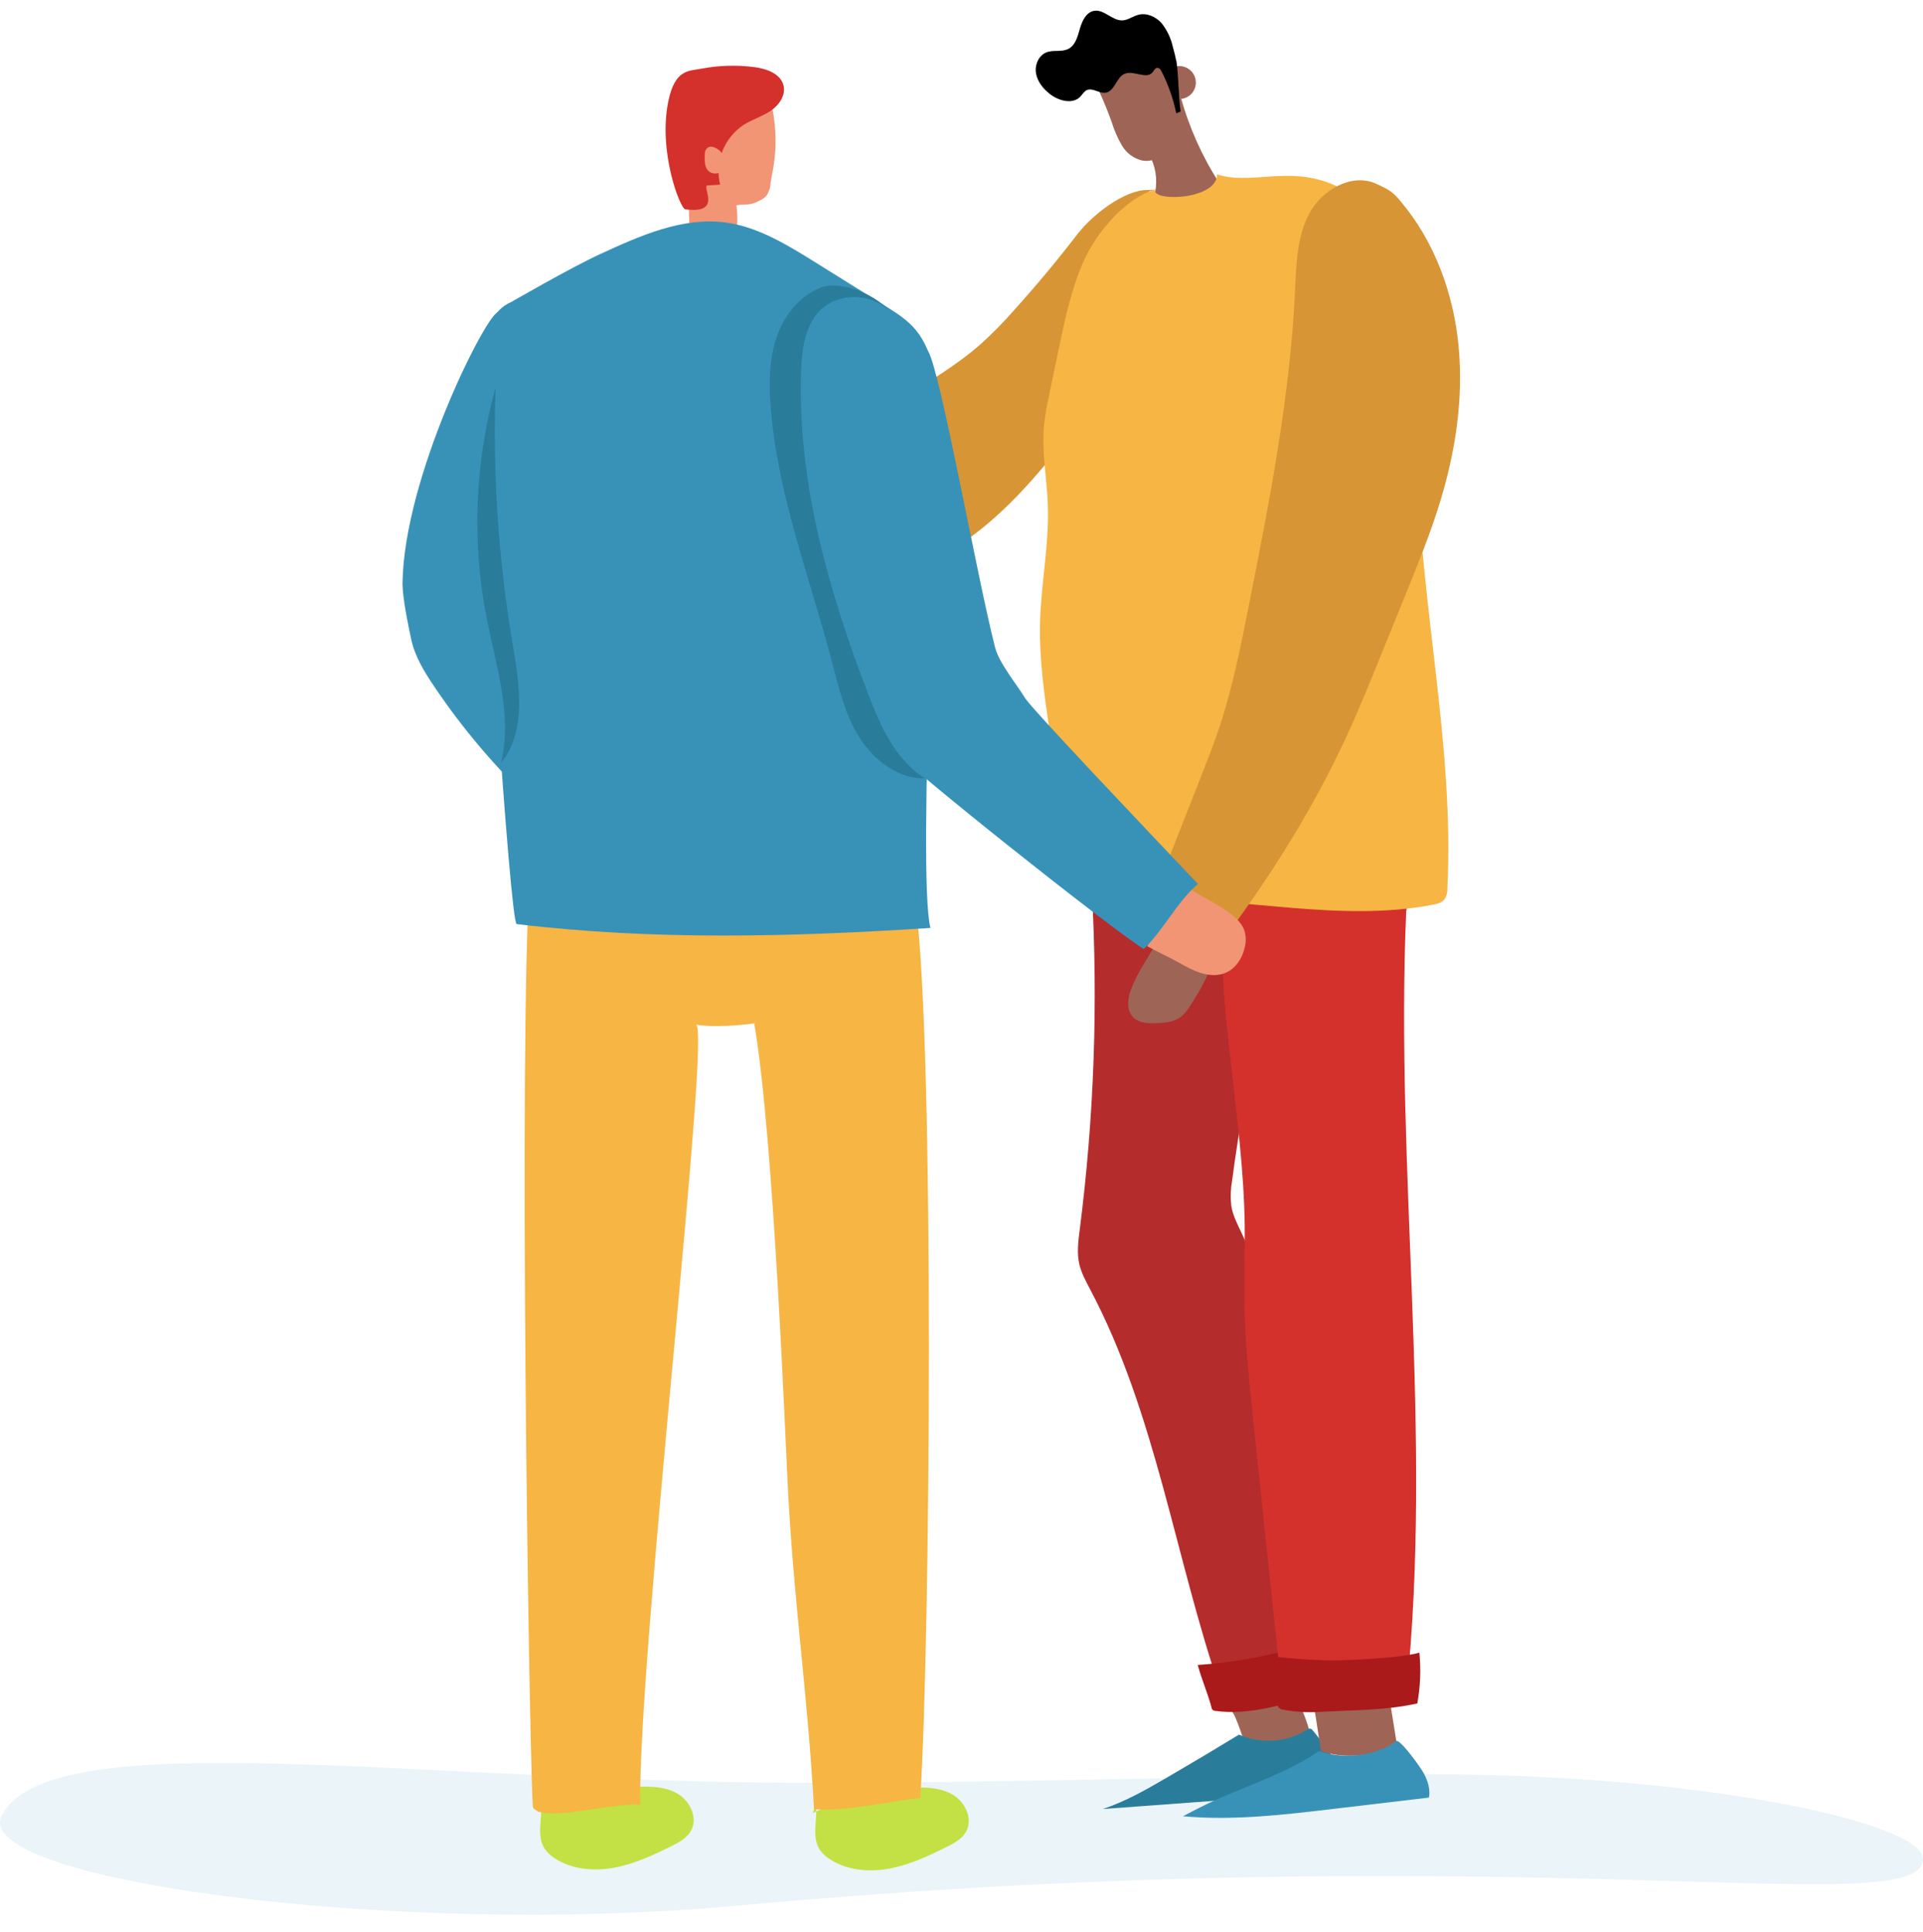 <svg xmlns="http://www.w3.org/2000/svg" width="207" height="208" viewBox="0 0 207 208" fill="none"><g clip-path="url(#clip0_1548_2226)"><g clip-path="url(#clip1_1548_2226)"><path opacity="0.1" d="M207 200.124C207 207.171 164.094 197.37 79.116 205.18C42.224 208.568 -3.72 202.344 0.238 195.326C5.872 185.334 45.494 191.944 87.565 191.944C105.449 191.944 129.707 191.267 151.689 191.033C181.426 190.708 207 196.07 207 200.124Z" fill="#3892B8"></path><path d="M123.539 20.454C121.065 20.417 117.601 23.101 115.967 25.221C113.79 28.055 111.503 30.798 109.108 33.449C108.011 34.7 106.843 35.887 105.61 37.005C100.275 41.727 93.056 44.271 88.62 49.837C88.218 50.301 87.902 50.831 87.684 51.404C87.413 52.236 87.513 53.135 87.587 54.006C87.827 56.85 87.733 59.713 87.306 62.535C92.791 63.571 98.51 61.809 103.151 58.752C107.792 55.694 111.509 51.422 114.907 47.025C116.4 45.091 117.854 43.111 118.944 40.928C120.645 37.53 121.413 33.759 122.165 30.037C122.793 26.927 124.828 23.66 123.637 20.715C123.53 20.454 125.374 20.36 123.53 20.454" fill="#D89535"></path><path d="M132.894 184.699C133.378 185.797 133.773 186.933 134.073 188.094C136.316 188.073 138.551 187.816 140.74 187.329C140.813 187.315 140.883 187.291 140.948 187.256C141.118 187.144 141.1 186.919 141.057 186.734C140.882 186.043 140.666 185.364 140.408 184.699C140.067 183.772 139.728 182.846 139.39 181.921C137.062 182.546 134.771 183.264 132.516 184.074" fill="#9E6556"></path><path d="M133.302 186.791C130.739 188.35 128.161 189.884 125.569 191.394C123.366 192.678 121.132 193.954 118.71 194.752L131.124 193.841C132.608 193.732 134.092 193.623 135.566 193.434C137.678 193.164 139.762 192.739 141.846 192.311L144.982 191.67C143.921 189.766 142.689 187.961 141.301 186.278C141.247 186.199 141.17 186.138 141.082 186.102C141.011 186.093 140.94 186.099 140.873 186.119C140.805 186.14 140.742 186.174 140.689 186.22C139.605 186.896 138.373 187.297 137.098 187.389C135.823 187.481 134.545 187.261 133.376 186.748" fill="#297D9B"></path><path d="M149.272 182.643C149.318 182.567 149.577 183.487 149.674 183.487L150.369 187.829C147.435 189.235 144.433 189.296 142.212 188.528C141.962 187.137 141.712 185.224 141.462 183.833L149.272 182.643Z" fill="#9E6556"></path><path d="M117.524 95.778C118.212 107.996 117.778 120.251 116.226 132.391C116.071 133.605 115.903 134.869 116.177 136.074C116.394 137.04 116.884 137.917 117.348 138.807C124.484 152.298 126.489 167.832 131.474 182.252C131.62 182.674 131.8 183.132 132.196 183.345C132.558 183.493 132.958 183.52 133.336 183.421C135.185 183.131 137.011 182.71 138.799 182.161C139.086 182.1 139.35 181.962 139.564 181.763C139.869 181.435 139.841 180.949 139.808 180.515C139.081 170.647 138.296 160.784 137.455 150.928C136.928 144.776 136.343 138.479 133.72 132.886C133.25 131.887 132.711 130.894 132.537 129.804C132.439 128.893 132.471 127.973 132.632 127.071C134.126 115.869 136.505 104.803 139.747 93.974C133.184 93.78 126.616 94.117 120.108 94.982C119.395 95.079 118.643 95.198 118.082 95.65" fill="#B52C2C"></path><path d="M128.93 179.243C129.332 180.761 130.005 182.279 130.408 183.797C130.414 183.907 130.463 184.009 130.544 184.083C130.626 184.157 130.733 184.196 130.843 184.192C134.293 184.654 137.754 183.636 141.085 182.631C140.881 180.919 140.687 179.207 140.503 177.497C139.451 177.436 138.412 177.715 137.388 177.958C134.61 178.623 131.78 179.052 128.93 179.243Z" fill="#AA1A1A"></path><path d="M151.369 98.143C150.171 126.16 154.276 154.316 151.39 182.215C146.983 182.807 142.547 183.153 138.102 183.253C137.047 173.255 135.994 163.256 134.942 153.257C134.472 148.802 134.003 144.342 133.945 139.863C133.912 137.261 134.018 134.659 133.988 132.053C133.851 120.135 130.859 108.306 131.629 96.409C131.622 96.204 131.682 96.002 131.8 95.835C131.979 95.678 132.211 95.593 132.449 95.598C135.441 95.295 138.455 94.991 141.456 95.207C145.274 95.486 149.074 96.615 152.871 96.084L151.652 96.278" fill="#D4312C"></path><path d="M117.808 8.736C118.505 10.163 119.124 11.626 119.66 13.121C119.931 14.009 120.303 14.864 120.769 15.668C121.005 16.07 121.32 16.42 121.695 16.698C122.07 16.975 122.497 17.174 122.951 17.284C124.423 17.551 125.861 16.427 126.458 15.064C127.056 13.7 127.019 12.149 126.967 10.661C127.242 10.658 127.513 10.592 127.757 10.467C128.002 10.343 128.215 10.164 128.378 9.944C128.542 9.723 128.652 9.469 128.7 9.199C128.749 8.929 128.734 8.652 128.656 8.39C128.579 8.127 128.442 7.885 128.255 7.684C128.069 7.483 127.838 7.328 127.581 7.23C127.324 7.133 127.048 7.096 126.774 7.123C126.501 7.15 126.237 7.239 126.004 7.385C125.395 6.155 124.7 4.901 123.588 4.087C122.476 3.273 120.824 3.024 119.743 3.878C119.042 4.43 118.704 5.311 118.429 6.158C118.155 7.005 117.902 7.852 117.68 8.712" fill="#9E6556"></path><path d="M123.923 17.074C124.516 18.384 124.619 19.863 124.213 21.243C125.194 21.941 126.407 22.548 127.565 22.205C128.723 21.862 130.398 20.553 131.221 19.661C129.362 16.774 127.959 13.62 127.062 10.309C126.452 11.669 126.839 13.29 126.419 14.726C126.093 15.841 124.999 16.6 123.939 17.074" fill="#9E6556"></path><path d="M124.359 20.417C121.181 21.27 118.018 25.039 116.662 28.084C115.306 31.13 114.621 34.421 113.941 37.685L112.917 42.616C112.678 43.673 112.496 44.743 112.375 45.82C112.116 48.625 112.68 51.437 112.789 54.252C112.957 58.57 112.046 62.86 111.948 67.178C111.866 70.97 112.411 74.745 112.954 78.501L115.331 94.897C115.407 95.429 115.507 96.005 115.906 96.37C116.259 96.636 116.683 96.792 117.125 96.816C119.316 97.12 121.541 96.907 123.75 96.847C133.945 96.561 144.245 99.334 154.257 97.396C154.708 97.308 155.193 97.19 155.476 96.835C155.711 96.474 155.825 96.049 155.802 95.62C156.549 80.462 152.962 65.42 152.557 50.247C152.341 42.219 152.962 33.871 149.848 26.463C149.141 24.78 148.224 23.123 146.822 21.96C140.515 16.695 135.512 20.223 131.008 18.771C131.045 21.544 123.878 21.759 124.353 20.399" fill="#F7B543"></path><path d="M126.623 6.574C126.513 6.04 126.383 5.509 126.233 4.983C126.026 4.077 125.619 3.228 125.042 2.499C124.432 1.807 123.457 1.357 122.555 1.588C121.946 1.74 121.434 2.168 120.818 2.196C119.721 2.232 118.841 0.981 117.771 1.166C116.921 1.312 116.485 2.25 116.248 3.076C116.01 3.902 115.778 4.855 115.029 5.25C114.279 5.645 113.405 5.338 112.652 5.633C111.796 5.964 111.366 6.999 111.522 7.901C111.677 8.803 112.296 9.562 113.021 10.127C113.965 10.861 115.458 11.268 116.29 10.406C116.516 10.169 116.677 9.853 116.973 9.711C117.607 9.407 118.329 10.09 119.024 9.978C120.008 9.817 120.16 8.308 121.08 7.937C122.049 7.546 123.411 8.584 124.073 7.779C124.222 7.6 124.329 7.327 124.563 7.306C124.798 7.285 124.944 7.512 125.045 7.713C125.764 9.131 126.293 10.638 126.617 12.194L127.086 12.009C126.833 10.102 126.894 8.493 126.638 6.586" fill="black"></path><path d="M137.148 178.313C137.422 179.831 137.184 181.811 137.452 183.338C137.468 183.529 137.54 183.711 137.66 183.861C137.789 183.969 137.946 184.039 138.114 184.064C139.389 184.296 140.687 184.376 141.98 184.304C145.71 184.088 148.961 184.17 152.563 183.393C152.894 181.584 152.969 179.738 152.786 177.909C152.088 178.176 148.861 178.638 143.845 178.753C141.604 178.751 139.365 178.609 137.142 178.328" fill="#AA1A1A"></path><path d="M141.987 188.503C138.68 190.811 134.619 192.093 130.938 193.744C129.719 194.291 128.524 194.904 127.345 195.533C132.745 196.022 138.175 195.378 143.559 194.737L153.819 193.523C153.98 192.676 153.712 191.801 153.325 191.027C152.938 190.252 150.653 187.158 150.305 187.438C148.599 188.819 144.982 189.581 141.987 188.516" fill="#3892B8"></path><path d="M87.361 55.91C87.123 55.931 87.007 56.213 86.947 56.432C86.274 59.01 86.153 61.7 86.593 64.327C86.782 65.45 87.111 66.619 87.949 67.397C88.203 67.66 88.542 67.825 88.906 67.864C89.399 67.885 89.841 67.561 90.183 67.202C91.158 66.115 91.771 64.752 91.938 63.303C92.101 61.863 92.073 60.407 91.852 58.974C91.79 58.057 91.557 57.16 91.164 56.329C90.725 55.521 89.945 54.847 89.031 54.789C88.117 54.732 87.148 55.466 87.169 56.383" fill="#9E6556"></path><path d="M131.206 101.918C130.449 104.211 129.382 106.39 128.034 108.395C127.776 108.821 127.446 109.199 127.059 109.512C126.355 110.025 125.432 110.104 124.557 110.144C123.683 110.183 122.613 110.168 121.976 109.512C121.254 108.774 121.367 107.563 121.717 106.591C122.135 105.524 122.656 104.501 123.274 103.536C124.371 101.702 125.466 99.867 126.559 98.031L131.505 100.445C131.421 100.449 131.337 100.436 131.258 100.406C131.179 100.377 131.108 100.331 131.048 100.272" fill="#9E6556"></path><path d="M150.726 21.617C149.906 20.612 149.349 20.341 148.166 19.795C145.552 18.58 142.355 20.402 140.978 22.919C139.601 25.436 139.54 28.436 139.406 31.303C138.87 42.723 136.645 53.991 134.427 65.207C133.555 69.613 132.681 74.031 131.264 78.291C130.654 80.113 129.96 81.88 129.262 83.657L123.872 97.363C126.081 99.18 128.508 100.719 131.096 101.942C136.438 94.864 141.228 87.343 144.936 79.299C146.204 76.567 147.341 73.755 148.477 70.955C149.434 68.603 150.39 66.25 151.344 63.896C152.652 60.674 153.962 57.449 154.986 54.13C156.662 48.68 157.554 42.932 157.009 37.257C156.464 31.582 154.422 25.974 150.726 21.623" fill="#D89535"></path><path d="M87.836 194.139C88.04 195.824 87.318 197.707 88.242 199.131C88.531 199.548 88.904 199.9 89.338 200.163C91.167 201.36 93.531 201.569 95.692 201.175C97.852 200.78 99.869 199.842 101.838 198.87C102.673 198.457 103.553 197.992 104.001 197.179C104.733 195.849 103.943 194.085 102.66 193.274C101.378 192.463 99.763 192.39 98.245 192.463C94.511 192.645 90.852 193.574 87.486 195.196" fill="#C3E144"></path><path d="M58.227 194.042C58.429 195.727 57.706 197.61 58.63 199.034C58.919 199.45 59.293 199.802 59.727 200.066C61.555 201.262 63.919 201.469 66.08 201.077C68.24 200.685 70.261 199.744 72.229 198.769C73.061 198.36 73.942 197.892 74.389 197.081C75.121 195.751 74.335 193.987 73.049 193.176C71.763 192.366 70.154 192.29 68.633 192.366C64.899 192.548 61.24 193.477 57.874 195.098" fill="#C3E144"></path><path d="M56.829 98.274C55.884 123.26 57.091 194.276 57.383 194.625C57.77 195.087 58.438 195.162 59.038 195.208C61.594 195.393 66.351 194.103 68.913 194.297C68.688 177.885 76.601 110.459 74.913 110.301C74.913 110.301 76.836 110.747 81.184 110.173C83.317 122.319 84.618 156.934 84.841 160.802C85.514 173.079 86.953 182.495 87.626 194.771C91.081 195.038 95.615 193.933 99.062 193.556C100.134 176.911 100.634 113.231 98.568 97.348L56.822 98.259" fill="#F7B543"></path><path d="M66.263 27.829C62.63 29.372 56.938 31.725 53.501 33.659C52.014 34.494 43.516 51.431 43.33 62.705C43.306 64.314 43.939 67.278 44.269 68.854C44.665 70.676 45.661 72.303 46.706 73.852C52.875 83.034 61.019 90.73 70.547 96.382L76.093 87.507C76.233 87.37 76.338 87.202 76.4 87.016C76.461 86.831 76.476 86.633 76.445 86.44C76.413 86.248 76.335 86.065 76.218 85.909C76.1 85.752 75.946 85.627 75.77 85.542C72.46 82.74 69.313 79.753 66.345 76.594C64.752 74.949 63.29 73.184 61.972 71.313C57.654 64.97 56.201 56.921 57.268 49.333C58.334 41.745 61.802 34.612 66.506 28.549C66.711 28.285 66.915 27.893 66.683 27.638C66.452 27.383 66.147 28.078 66.461 27.963" fill="#3892B8"></path><path d="M75.465 19.543C75.364 16.613 75.49 13.679 75.84 10.768C75.857 10.299 75.999 9.843 76.251 9.447C76.647 8.928 77.351 8.77 77.997 8.663C79.015 8.499 80.045 8.387 81.075 8.323C81.391 8.277 81.715 8.322 82.007 8.451C82.455 8.703 82.51 9.292 82.659 9.784C84.259 15.025 83.064 18.629 82.93 19.768C82.942 20.003 82.9 20.237 82.808 20.454C82.629 20.733 82.766 21.204 81.401 21.772C80.505 22.148 80.212 21.939 79.268 22.1C79.469 23.587 79.323 24.349 79.207 25.846C77.988 25.907 75.377 25.846 74.182 26.15C74.247 23.864 74.145 21.577 73.877 19.306" fill="#F29575"></path><path d="M76.111 19.968L77.516 19.88C77.223 18.673 77.312 17.405 77.77 16.25C78.228 15.095 79.034 14.109 80.075 13.428C80.989 12.854 82.056 12.538 82.955 11.934C83.854 11.33 84.594 10.276 84.347 9.225C84.043 7.926 82.498 7.385 81.169 7.218C79.299 6.982 77.403 7.039 75.55 7.385C74.124 7.653 72.643 7.437 71.933 10.941C70.833 16.364 73.222 22.461 73.762 22.534C77.723 23.059 75.62 20.232 76.105 19.968" fill="#D4312C"></path><path d="M77.558 16.291C77.126 15.912 76.449 15.52 76.035 16.039C75.935 16.175 75.878 16.338 75.873 16.507C75.846 17.16 75.782 18.025 76.327 18.465C76.873 18.905 77.811 18.602 78.396 18.119C78.494 18.052 78.566 17.955 78.6 17.843C78.609 17.702 78.562 17.563 78.469 17.457C78.204 17.073 77.911 16.71 77.592 16.37" fill="#F29575"></path><path d="M64.569 27.37C68.917 25.366 73.506 23.32 78.156 23.96C81.635 24.44 84.792 26.39 87.855 28.297L95.314 32.951C96.481 33.68 97.669 34.427 98.581 35.529C100.54 37.895 100.86 41.399 101.036 44.638C101.18 47.298 98.684 94.077 100.156 99.901C85.225 100.864 70.48 101.261 55.619 99.485C54.9 99.4 51.963 54.61 51.743 43.375C51.697 41.086 51.222 34.105 55.022 32.52C55.022 32.523 61.393 28.834 64.569 27.37Z" fill="#3892B8"></path><path d="M123.485 101.863C124.265 102.309 126.139 103.196 126.922 103.645C128.372 104.477 130.097 105.342 131.694 104.817C132.952 104.404 133.714 103.211 133.988 102.011C134.15 101.406 134.137 100.767 133.951 100.168C133.604 99.178 132.647 98.483 131.739 97.852C130.895 97.263 129.088 96.388 128.244 95.796C126.257 97.715 124.588 99.716 123.485 101.869" fill="#F29575"></path><path d="M93.556 32.557C97.822 34.637 97.41 33.772 99.9 37.801C101.256 39.99 105.08 61.716 107.109 69.683C107.542 71.383 109.428 73.649 110.342 75.149C111.019 76.266 122.677 88.548 128.96 95.171C126.803 96.947 125.148 100.272 123.107 102.173C118.859 99.422 97.352 82.305 96.103 80.614C94.327 78.185 85.944 52.925 86.325 39.067C86.377 37.294 86.413 35.378 87.544 33.996C88.918 32.299 91.468 31.941 93.571 32.563" fill="#3892B8"></path><path d="M96.076 33.88C94.266 31.552 90.323 31.33 88.26 33.44C86.63 35.107 86.316 37.63 86.237 39.956C85.822 51.835 89.174 63.534 93.425 74.638C94.762 78.139 96.383 81.831 99.58 83.802C96.639 83.851 93.998 81.81 92.456 79.314C90.914 76.818 90.247 73.906 89.503 71.07C87.114 61.992 83.65 53.095 82.952 43.743C82.766 41.277 82.784 38.748 83.561 36.401C84.338 34.053 85.999 31.895 88.293 30.981C90.588 30.067 94.662 31.855 96.07 33.89" fill="#297D9B"></path><path d="M53.943 82.102C55.162 76.988 53.401 71.708 52.383 66.549C50.772 58.313 51.103 49.816 53.349 41.73C53.028 50.949 53.64 60.176 55.177 69.273C55.915 73.645 56.728 78.625 53.959 82.102" fill="#297D9B"></path></g></g><defs><clipPath id="clip0_1548_2226"><rect width="207" height="207" fill="white" transform="translate(0 0.13)"></rect></clipPath><clipPath id="clip1_1548_2226"><rect width="207" height="207" fill="white" transform="translate(0 0.13)"></rect></clipPath></defs></svg>